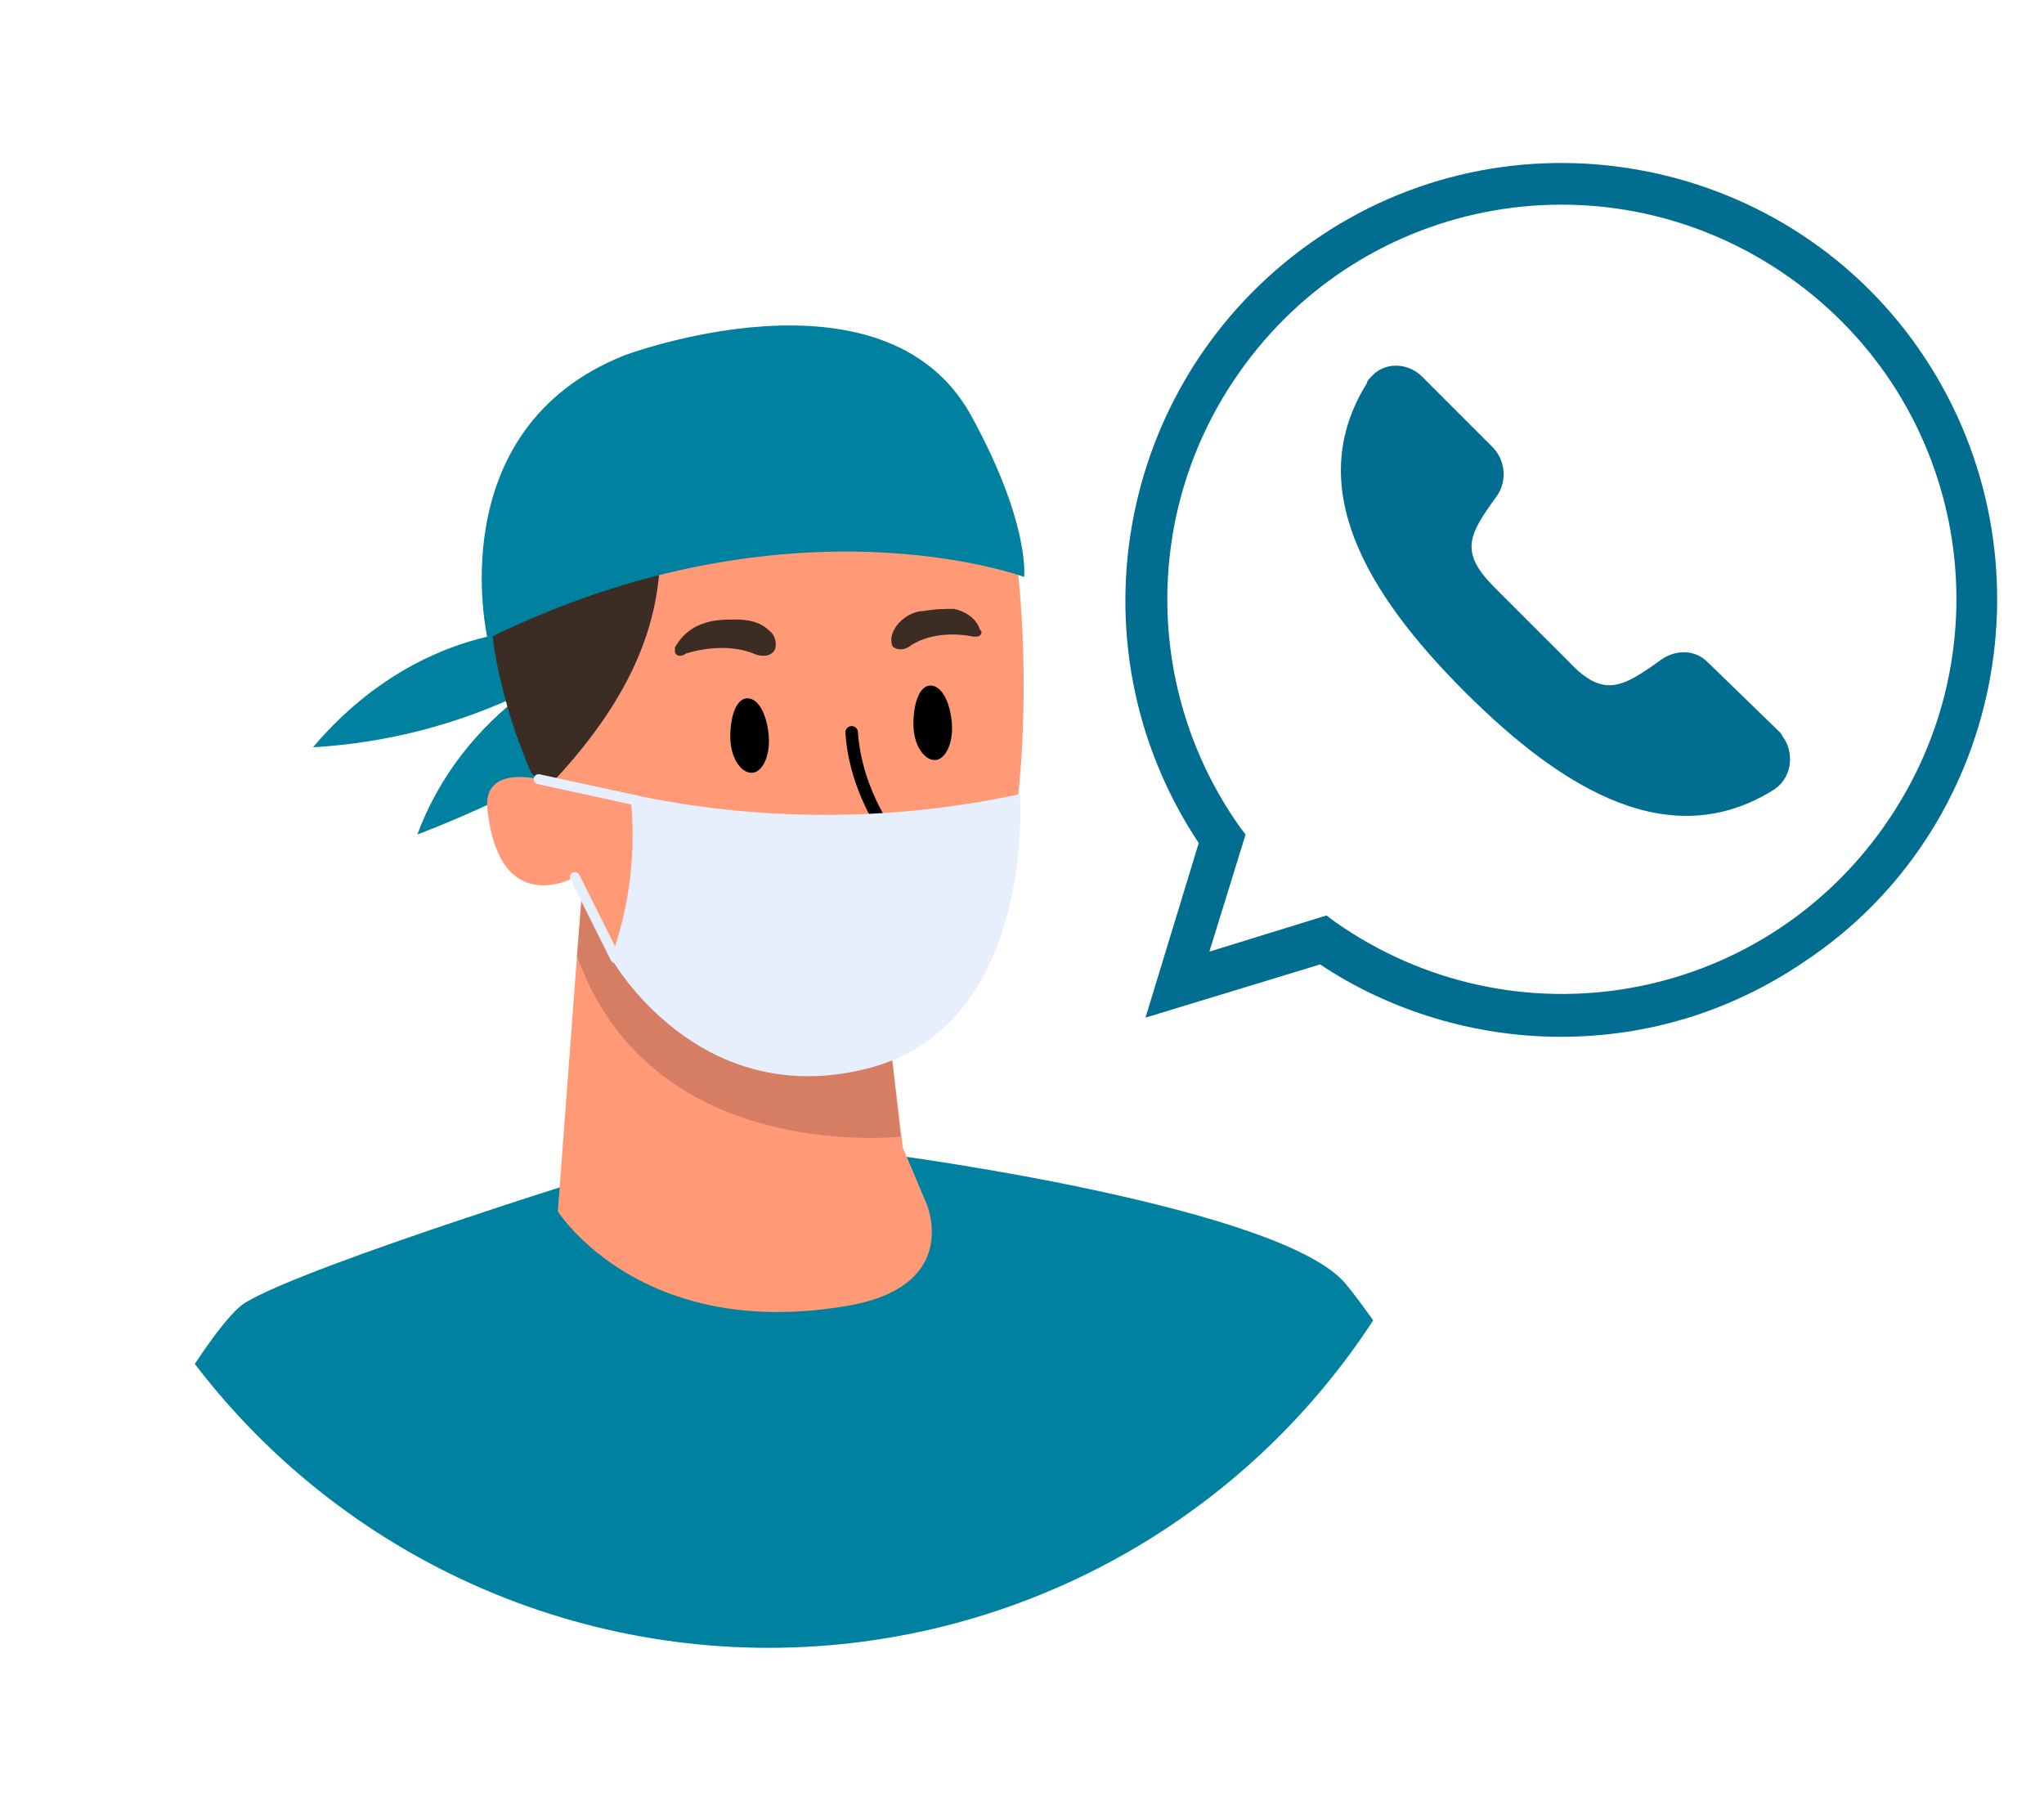 <?xml version="1.0" encoding="utf-8"?>
<!-- Generator: Adobe Illustrator 25.3.1, SVG Export Plug-In . SVG Version: 6.00 Build 0)  -->
<svg version="1.1" id="Calque_1" xmlns="http://www.w3.org/2000/svg" xmlns:xlink="http://www.w3.org/1999/xlink" x="0px" y="0px"
	 viewBox="0 0 96 85" style="enable-background:new 0 0 96 85;" xml:space="preserve">
<style type="text/css">
	.st0{clip-path:url(#SVGID_2_);}
	.st1{fill:#0081A0;}
	.st2{fill:#FF9976;}
	.st3{fill:#D67E64;}
	.st4{fill:#3B2D24;}
	.st5{fill:none;stroke:#000000;stroke-width:0.59;stroke-linecap:round;stroke-linejoin:round;}
	.st6{fill:none;stroke:#2F3348;stroke-width:1.71;stroke-linecap:round;stroke-linejoin:round;}
	.st7{fill:#E7EEFC;}
	.st8{fill:none;stroke:#E7EEFC;stroke-width:0.47;stroke-linecap:round;stroke-linejoin:round;}
	.st9{fill:none;stroke:#2F3348;stroke-width:2.88;stroke-linecap:round;stroke-linejoin:round;}
	.st10{fill:#006D91;}
</style>
<g id="Layer_1">
	<g>
		<defs>
			<circle id="SVGID_1_" cx="36.1" cy="43.5" r="33.9"/>
		</defs>
		<clipPath id="SVGID_2_">
			<use xlink:href="#SVGID_1_"  style="overflow:visible;"/>
		</clipPath>
		<g class="st0">
			<path class="st1" d="M42.3,54.3c0,0,17.9,2.4,20.9,6s14.8,22.6,16.7,25S85,99.1,83,106l-9.8,12.2l4.4,15.1L20,154.9l-4.8-25.5
				c0,0-22-9.5-20.9-25.7S8.6,63,11.5,61.2S30,54.6,30,54.6L42.3,54.3z"/>
			<path class="st2" d="M27.4,40.9l-1.2,16c0,0,3.9,6.2,13.8,4.4c5.2-1,3.5-4.8,3.5-4.8l-1.1-2.6l-1.1-9.2L27.4,40.9z"/>
			<path class="st3" d="M27.1,44.9l0.3-3.6l4.2,0.7l4.1,1.1l5.9,4l0.7,6.3C39.6,53.6,30.2,53.6,27.1,44.9z"/>
			<path class="st1" d="M25.6,29.6c0,0-5.9-0.4-10.9,5.5c3.5-0.2,6.9-1.1,10-2.6c-2.3,1.7-4.1,4-5.1,6.7c0,0,9-3.4,8.9-5.5
				S25.6,29.6,25.6,29.6z"/>
			<path class="st2" d="M47.9,27.8c0.6,7.1,0,21.1-7,22.1C33.5,51,29.2,47.8,27,41.2c0,0-3.5,2-4.1-3.1c-0.3-2.2,2.4-1.5,2.4-1.5
				S18.6,20.4,29.8,17S47.1,18.1,47.9,27.8z"/>
			<path class="st4" d="M35.4,30.7c0.2,0.1,0.4,0.1,0.5,0.1c0.2,0,0.4-0.1,0.5-0.3c0.1-0.3,0-0.7-0.3-0.9c-0.4-0.4-1-0.5-1.5-0.5
				c-0.5,0-1.1,0-1.6,0.2c-0.6,0.2-1,0.6-1.3,1.1c0,0.1,0,0.2,0,0.2c0,0.1,0.1,0.2,0.2,0.2c0.1,0,0.2,0,0.3-0.1
				C33.2,30.4,34.4,30.3,35.4,30.7z"/>
			<path class="st4" d="M42.8,30.3c-0.1,0.1-0.3,0.2-0.5,0.2c-0.2,0-0.4-0.1-0.4-0.2c-0.1-0.3,0-0.6,0.2-0.9
				c0.3-0.4,0.8-0.7,1.3-0.7c0.5-0.1,1-0.1,1.4-0.1c0.5,0.1,1,0.4,1.2,0.9c0,0.1,0.1,0.1,0.1,0.2c0,0.1-0.1,0.2-0.2,0.2
				c-0.1,0-0.2,0-0.2,0C44.7,29.7,43.6,29.8,42.8,30.3z"/>
			<path class="st5" d="M40,34.4c0.1,1.6,0.7,3.2,1.6,4.6c0.1,0.1,0.1,0.3,0.1,0.5c0,0.1-0.1,0.1-0.1,0.2c-0.2,0.3-0.6,0.5-0.9,0.6
				c-0.5,0.2-1.2,0.1-1.5,0.6"/>
			<path d="M44.7,33.9c-0.1-1-0.5-1.7-1-1.7s-0.8,0.8-0.8,1.8s0.5,1.7,1,1.7S44.8,34.9,44.7,33.9z"/>
			<path d="M36.1,34.5c-0.1-1-0.5-1.7-1-1.7s-0.8,0.8-0.8,1.8s0.5,1.7,1,1.7S36.2,35.5,36.1,34.5z"/>
			<path class="st6" d="M42.3,44c-2.3-1.1-5-1-7.2,0.3"/>
			<path class="st7" d="M47.9,37.3c-6,1.3-12.3,1.3-18.3,0c0.3,2.6,0,5.2-0.9,7.7c0,0,4,7.2,12,5.2S47.9,37.3,47.9,37.3z"/>
			<path class="st4" d="M24.7,35.7c-0.7-1.7-1.2-3.5-1.5-5.3c-0.2-1.7-0.3-3.5-0.1-5.2c0-0.2,0-0.4,0.2-0.6c0.1-0.1,0.3-0.2,0.5-0.3
				c1.8-0.6,3.7-0.7,5.5-0.4c0.6,0,1.1,0.4,1.5,0.8c0.1,0.3,0.2,0.6,0.2,0.9c0.1,4.4-2.1,8-5.1,11.2C25,36.5,25,36.5,24.7,35.7z"/>
			<line class="st8" x1="29.9" y1="37.6" x2="25.3" y2="36.6"/>
			<path class="st8" d="M28.9,45c0,0-1.7-3.4-1.9-3.8"/>
			<path class="st1" d="M48.1,27.1c0,0-11-4.1-25.2,2.9c0,0-2.3-9.8,6.4-13.3c0,0,12.2-4.6,16.3,2.8C48.4,24.6,48.1,27.1,48.1,27.1z
				"/>
			<path class="st9" d="M59.7,73.3c0,0,4.7,19.9,6.7,24.6s6.2,13.9,6.2,13.9"/>
			<path class="st9" d="M21.6,84.3c0,0-7.1,20.1-6.8,22.6"/>
		</g>
	</g>
	<path class="st10" d="M80.2,31.1c-0.6-0.6-1.5-0.6-2.2-0.1c-1.8,1.3-2.7,1.8-4.3,0.1l-1.7-1.7l-1.8-1.8c-1.7-1.7-1.2-2.5,0.1-4.3
		c0.5-0.7,0.4-1.7-0.2-2.3l-3.3-3.3c-0.7-0.7-1.8-0.7-2.4,0c-0.1,0.1-0.2,0.2-0.2,0.3c-3,4.8-0.1,9.8,4.6,14.5l0,0
		c4.7,4.7,9.7,7.6,14.5,4.6c0.8-0.5,1-1.6,0.5-2.4c-0.1-0.1-0.1-0.2-0.2-0.3L80.2,31.1z"/>
	<path class="st10" d="M73.3,48.7c-4,0-8-1.2-11.3-3.4l-8.2,2.5l2.5-8.2C50,30.1,52.6,17.4,62,11.1s22.2-3.7,28.4,5.7
		s3.7,22.2-5.7,28.4C81.3,47.5,77.4,48.7,73.3,48.7L73.3,48.7z M62.3,43l0.4,0.3c8.4,5.9,19.9,3.9,25.8-4.5
		c5.9-8.4,3.9-19.9-4.5-25.8s-19.9-3.9-25.8,4.5c-4.5,6.4-4.5,14.9,0,21.3l0.3,0.4l-1.7,5.5L62.3,43z"/>
</g>
</svg>
